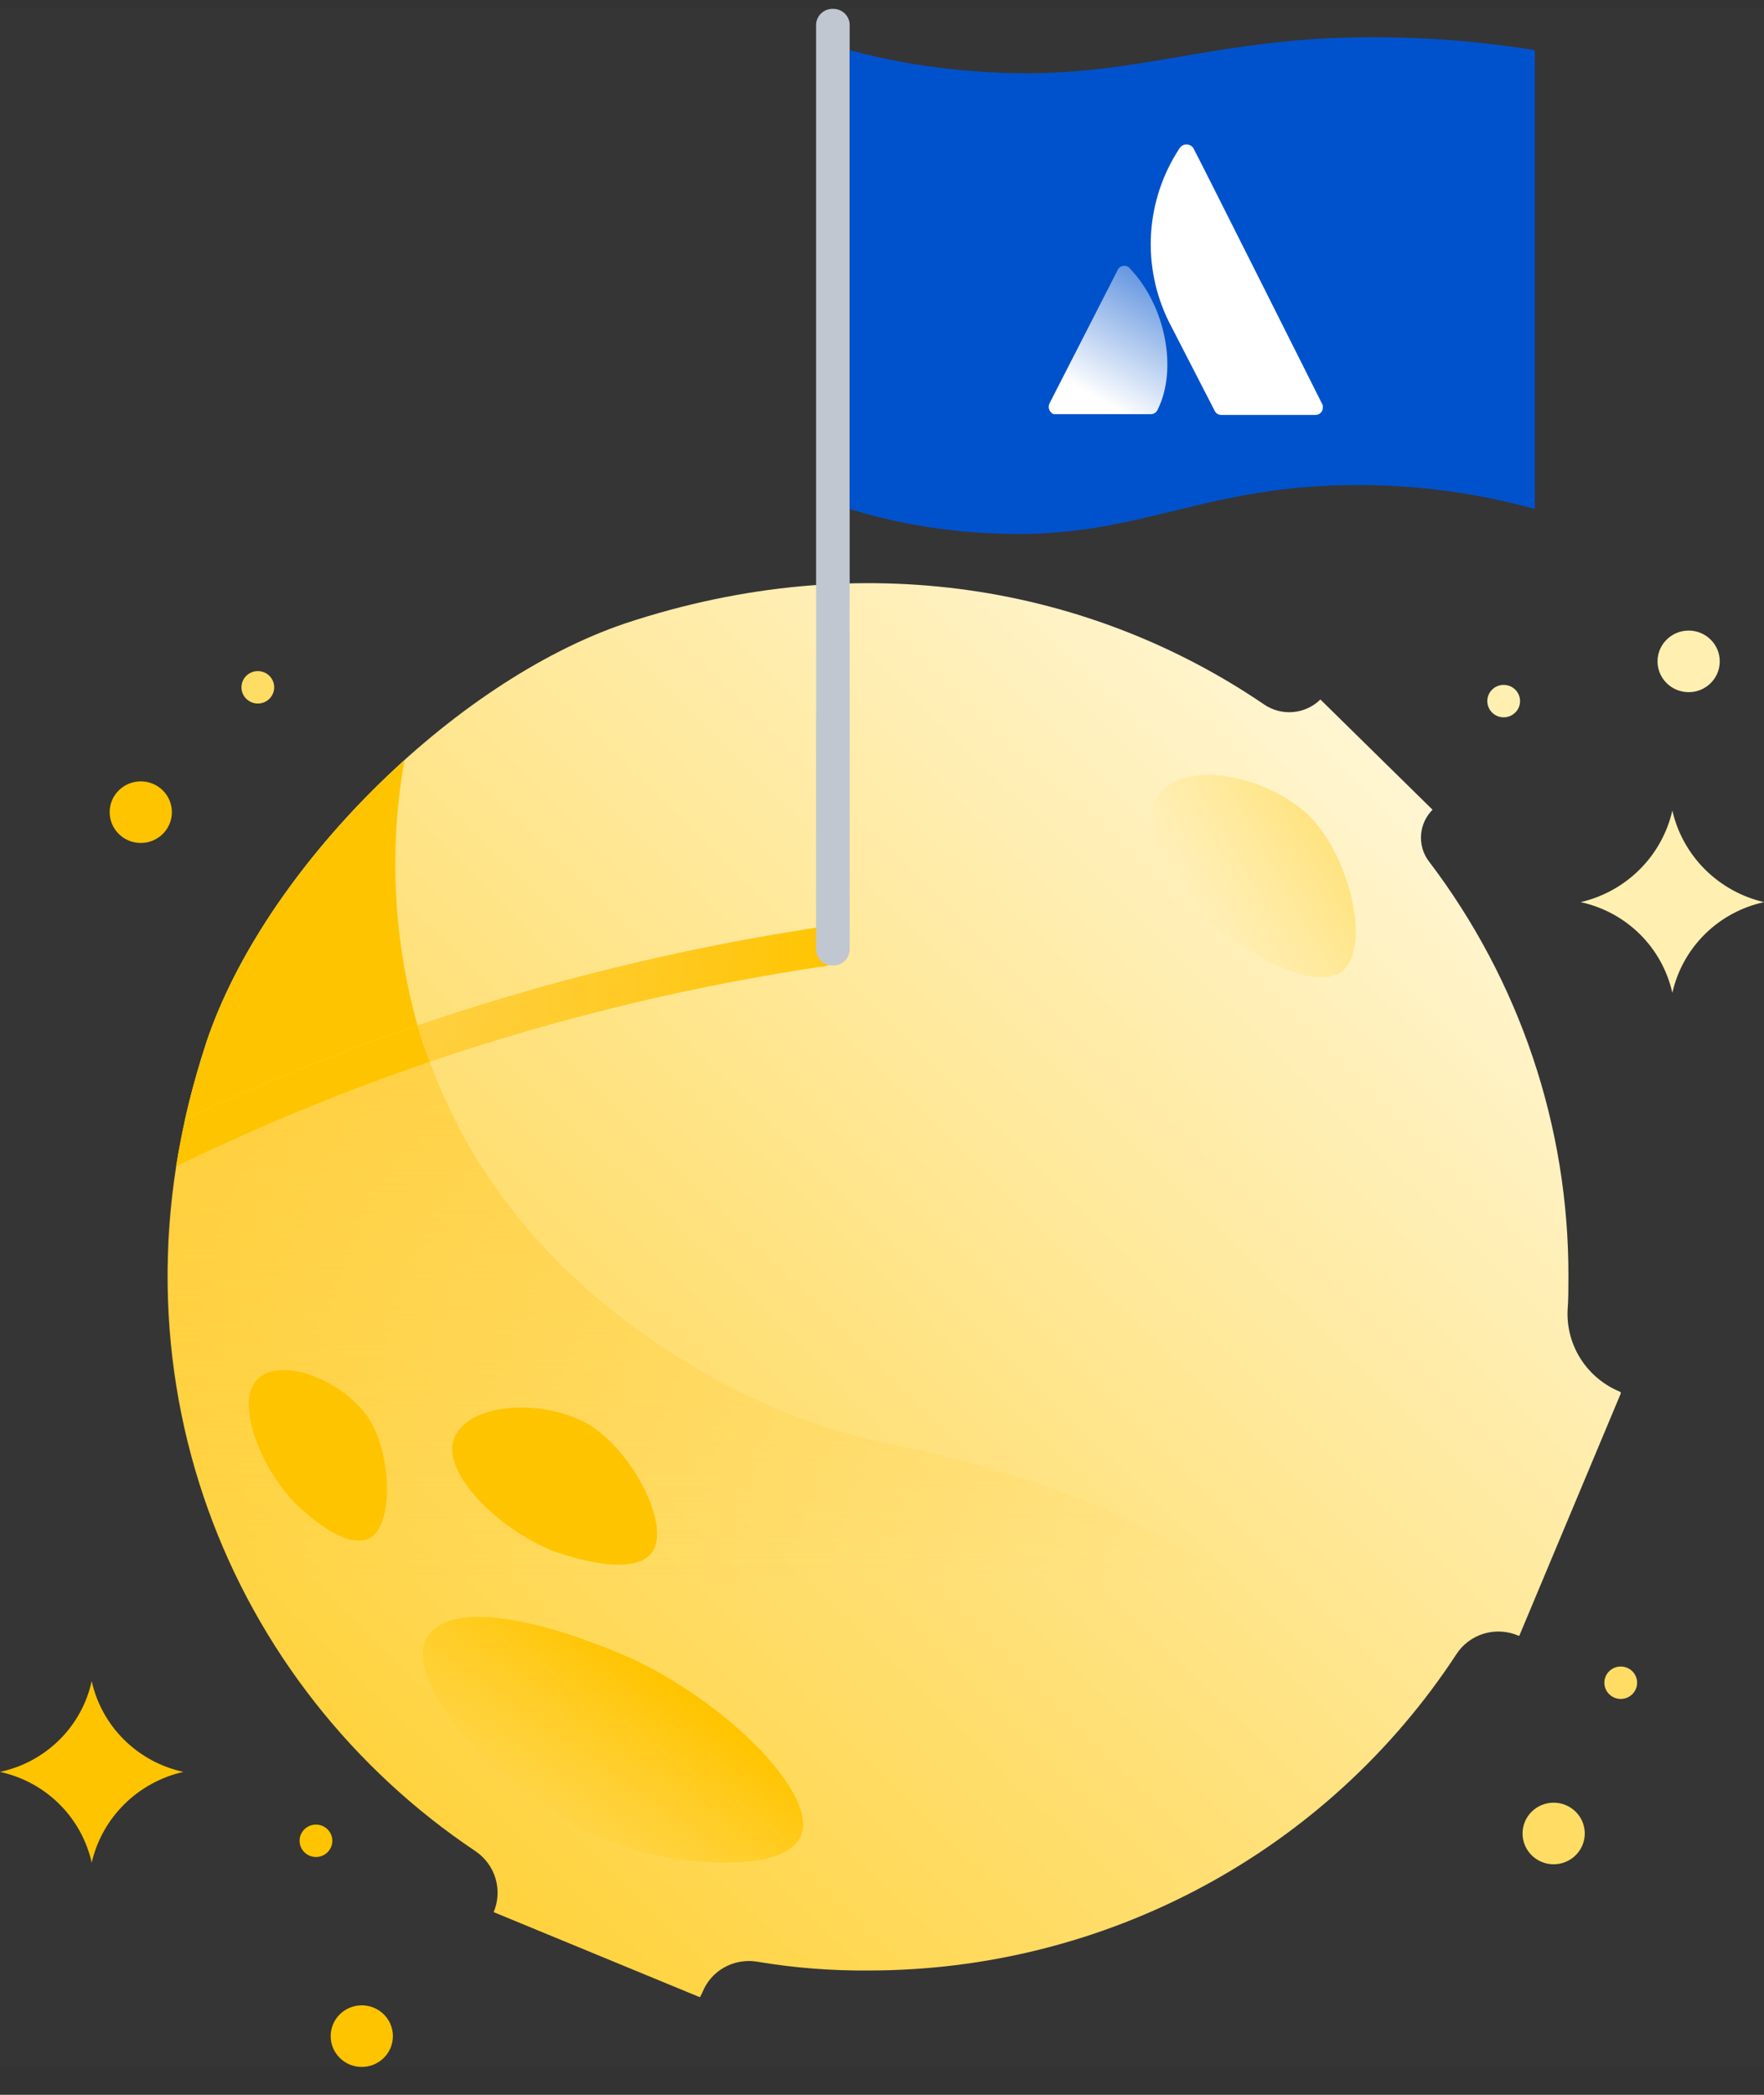 <svg width="48" height="57" viewBox="0 0 48 57" fill="none" xmlns="http://www.w3.org/2000/svg">
<rect x="0" y="0" width="48" height="57" fill="#333333" stroke="none"/>
<g clip-path="url(#clip0_6_49976)">
<rect width="48" height="56" transform="translate(0 0.241)" fill="white" fill-opacity="0.01"/>
<path fill-rule="evenodd" clip-rule="evenodd" d="M44.081 37.869C43.641 37.688 43.268 37.377 43.013 36.978C42.758 36.58 42.633 36.113 42.656 35.641C42.678 35.355 42.678 35.046 42.678 34.737C42.69 30.655 41.352 26.681 38.87 23.422C38.719 23.215 38.648 22.962 38.669 22.707C38.689 22.453 38.8 22.214 38.981 22.033V22.033L35.929 19.033C35.729 19.23 35.466 19.351 35.185 19.375C34.904 19.399 34.624 19.325 34.392 19.165C29.693 15.967 23.478 14.82 17.019 16.96C12.319 18.548 7.174 23.687 5.615 28.363C2.63 37.361 6.283 45.919 12.943 50.374C13.204 50.553 13.395 50.814 13.484 51.115C13.573 51.417 13.555 51.739 13.433 52.029V52.029L19.046 54.345L19.113 54.212C19.225 53.928 19.432 53.69 19.699 53.538C19.966 53.386 20.278 53.328 20.583 53.374C21.59 53.545 22.612 53.626 23.634 53.617C26.813 53.619 29.942 52.833 32.735 51.33C35.529 49.828 37.898 47.657 39.627 45.015C39.801 44.744 40.068 44.544 40.378 44.451C40.689 44.358 41.023 44.378 41.32 44.508H41.342L44.104 37.913C44.104 37.891 44.104 37.891 44.081 37.869Z" fill="url(#paint0_linear_6_49976)"/>
<path d="M24.48 39.347C22.554 38.97 20.709 38.269 19.023 37.273C14.88 34.847 12.742 31.759 11.695 28.892C9.336 29.699 7.03 30.65 4.79 31.737C4.217 35.29 4.679 38.931 6.123 42.232C7.567 45.534 9.933 48.358 12.942 50.375C13.157 50.522 13.326 50.726 13.428 50.964C13.531 51.202 13.563 51.464 13.521 51.72C15.308 52.748 17.248 53.493 19.268 53.926C19.419 53.727 19.619 53.572 19.85 53.475C20.081 53.379 20.333 53.344 20.582 53.374C21.59 53.545 22.611 53.626 23.634 53.617C26.201 53.617 28.742 53.103 31.103 52.106C33.465 51.11 35.599 49.65 37.376 47.816C35.305 42.192 27.955 40.052 24.48 39.347Z" fill="url(#paint1_linear_6_49976)"/>
<path d="M11.005 20.688C8.532 22.915 6.505 25.716 5.614 28.363C5.392 29.069 5.191 29.753 5.035 30.458C7.094 29.488 9.205 28.634 11.361 27.9C10.702 25.552 10.58 23.088 11.005 20.688V20.688Z" fill="url(#paint2_linear_6_49976)"/>
<path d="M22.431 26.29C22.503 26.282 22.573 26.26 22.636 26.224C22.698 26.187 22.752 26.139 22.794 26.08C22.836 26.022 22.866 25.955 22.88 25.885C22.894 25.815 22.893 25.742 22.877 25.672V25.672C22.855 25.535 22.78 25.413 22.667 25.33C22.555 25.248 22.414 25.212 22.276 25.231C18.564 25.794 14.911 26.688 11.361 27.9C11.453 28.237 11.564 28.568 11.695 28.892C15.186 27.702 18.78 26.831 22.431 26.29V26.29Z" fill="url(#paint3_linear_6_49976)"/>
<path d="M11.362 27.899C9.206 28.634 7.094 29.488 5.036 30.458C4.947 30.877 4.858 31.318 4.791 31.737C7.032 30.649 9.338 29.699 11.696 28.892C11.565 28.568 11.453 28.237 11.362 27.899V27.899Z" fill="url(#paint4_linear_6_49976)"/>
<path d="M11.362 27.899C9.206 28.634 7.094 29.488 5.036 30.458C4.947 30.877 4.858 31.318 4.791 31.737C7.032 30.649 9.338 29.699 11.696 28.892C11.565 28.568 11.453 28.237 11.362 27.899V27.899Z" fill="url(#paint5_linear_6_49976)"/>
<path fill-rule="evenodd" clip-rule="evenodd" d="M21.784 49.977C21.361 50.882 19.134 50.749 17.842 50.485C13.966 49.647 10.893 45.765 11.605 44.574C12.318 43.383 15.236 44.265 17.174 45.125C19.802 46.338 22.297 48.852 21.784 49.977Z" fill="url(#paint6_linear_6_49976)"/>
<path fill-rule="evenodd" clip-rule="evenodd" d="M17.729 42.258C17.15 42.986 15.167 42.236 15.078 42.214C13.519 41.596 11.982 40.03 12.361 39.126C12.739 38.221 14.544 38.045 15.836 38.663C17.127 39.28 18.308 41.53 17.729 42.258Z" fill="url(#paint7_linear_6_49976)"/>
<path fill-rule="evenodd" clip-rule="evenodd" d="M10.045 41.861C9.332 42.214 8.063 40.934 7.996 40.868C7.038 39.854 6.392 38.089 7.016 37.516C7.64 36.942 9.11 37.472 9.889 38.398C10.669 39.324 10.758 41.508 10.045 41.861Z" fill="url(#paint8_linear_6_49976)"/>
<path fill-rule="evenodd" clip-rule="evenodd" d="M36.529 26.422C35.705 27.061 33.745 25.716 33.656 25.65C32.141 24.613 30.894 22.496 31.54 21.613C32.186 20.731 34.19 21.018 35.438 22.032C36.685 23.047 37.353 25.76 36.529 26.422Z" fill="url(#paint9_linear_6_49976)"/>
<path d="M22.675 0.241H22.652C22.407 0.241 22.207 0.439 22.207 0.682V25.831C22.207 26.074 22.407 26.272 22.652 26.272H22.675C22.921 26.272 23.12 26.074 23.12 25.831V0.682C23.12 0.439 22.921 0.241 22.675 0.241Z" fill="#C1C7D0"/>
<path fill-rule="evenodd" clip-rule="evenodd" d="M24.346 47.706C24.658 49.448 29.336 50.749 30.628 49.205C31.296 48.411 31.118 46.801 30.204 45.809C29.291 44.816 27.108 44.949 26.908 44.993C25.482 45.368 24.168 46.691 24.346 47.706Z" fill="url(#paint10_linear_6_49976)"/>
<path fill-rule="evenodd" clip-rule="evenodd" d="M38.089 31.495C38.468 32.774 39.626 34.097 40.25 33.877C40.873 33.656 41.319 31.032 40.094 29.796C39.626 29.333 38.802 28.914 38.312 29.201C37.822 29.488 37.911 30.877 38.089 31.495Z" fill="url(#paint11_linear_6_49976)"/>
<path d="M8.598 50.529C8.844 50.529 9.043 50.331 9.043 50.088C9.043 49.844 8.844 49.647 8.598 49.647C8.352 49.647 8.152 49.844 8.152 50.088C8.152 50.331 8.352 50.529 8.598 50.529Z" fill="#FFC400"/>
<path d="M44.102 46.228C44.348 46.228 44.547 46.03 44.547 45.787C44.547 45.543 44.348 45.346 44.102 45.346C43.856 45.346 43.656 45.543 43.656 45.787C43.656 46.03 43.856 46.228 44.102 46.228Z" fill="#FFDD65"/>
<path d="M40.916 19.518C41.162 19.518 41.362 19.32 41.362 19.077C41.362 18.833 41.162 18.636 40.916 18.636C40.67 18.636 40.471 18.833 40.471 19.077C40.471 19.32 40.67 19.518 40.916 19.518Z" fill="#FFF0B2"/>
<path d="M9.844 56.241C10.312 56.241 10.691 55.866 10.691 55.403C10.691 54.94 10.312 54.565 9.844 54.565C9.377 54.565 8.998 54.94 8.998 55.403C8.998 55.866 9.377 56.241 9.844 56.241Z" fill="#FFC400"/>
<path d="M42.276 50.727C42.743 50.727 43.123 50.352 43.123 49.889C43.123 49.426 42.743 49.051 42.276 49.051C41.809 49.051 41.43 49.426 41.43 49.889C41.43 50.352 41.809 50.727 42.276 50.727Z" fill="#FFDD65"/>
<path d="M7.016 19.143C7.262 19.143 7.461 18.945 7.461 18.702C7.461 18.458 7.262 18.261 7.016 18.261C6.77 18.261 6.57 18.458 6.57 18.702C6.57 18.945 6.77 19.143 7.016 19.143Z" fill="#FFDD65"/>
<path d="M3.831 22.937C4.298 22.937 4.677 22.562 4.677 22.099C4.677 21.636 4.298 21.261 3.831 21.261C3.363 21.261 2.984 21.636 2.984 22.099C2.984 22.562 3.363 22.937 3.831 22.937Z" fill="#FFC400"/>
<path d="M45.95 18.834C46.417 18.834 46.796 18.459 46.796 17.996C46.796 17.533 46.417 17.158 45.95 17.158C45.483 17.158 45.103 17.533 45.103 17.996C45.103 18.459 45.483 18.834 45.95 18.834Z" fill="#FFF0B2"/>
<path d="M2.495 45.743C2.629 46.347 2.935 46.901 3.377 47.339C3.819 47.777 4.379 48.08 4.989 48.213V48.213C4.381 48.351 3.824 48.656 3.383 49.093C2.942 49.529 2.634 50.081 2.495 50.683V50.683C2.36 50.078 2.054 49.525 1.612 49.087C1.17 48.649 0.611 48.346 0 48.213H0C0.612 48.083 1.173 47.78 1.615 47.342C2.058 46.904 2.363 46.348 2.495 45.743V45.743Z" fill="#FFC400"/>
<path d="M45.506 27.017C45.641 26.413 45.947 25.859 46.389 25.421C46.831 24.983 47.39 24.68 48.001 24.547V24.547C47.391 24.405 46.834 24.096 46.392 23.655C45.951 23.215 45.644 22.66 45.506 22.055C45.368 22.66 45.061 23.215 44.62 23.655C44.179 24.096 43.622 24.405 43.012 24.547V24.547C43.622 24.68 44.182 24.983 44.624 25.421C45.066 25.859 45.372 26.413 45.506 27.017V27.017Z" fill="#FFF0B2"/>
<path d="M41.764 13.85C39.657 13.267 37.46 13.072 35.283 13.276C32.097 13.585 30.382 14.688 26.974 14.511C25.666 14.456 24.371 14.234 23.121 13.85V1.366C24.236 1.664 25.377 1.856 26.529 1.939C30.226 2.226 32.142 1.3 35.839 1.057C37.82 0.944 39.807 1.047 41.764 1.366V13.85Z" fill="#0052CC"/>
<path d="M30.76 7.321C30.739 7.29 30.711 7.266 30.677 7.251C30.643 7.235 30.605 7.229 30.568 7.234C30.531 7.239 30.496 7.253 30.467 7.277C30.438 7.3 30.416 7.331 30.404 7.365L28.555 10.983C28.532 11.035 28.531 11.095 28.552 11.148C28.573 11.202 28.614 11.245 28.666 11.269H31.317C31.354 11.269 31.39 11.259 31.422 11.239C31.453 11.22 31.479 11.192 31.495 11.159C32.052 10.056 31.718 8.336 30.76 7.321Z" fill="url(#paint12_linear_6_49976)"/>
<path d="M32.096 4.035C31.639 4.729 31.372 5.53 31.321 6.357C31.271 7.184 31.438 8.011 31.806 8.755L33.054 11.181C33.07 11.214 33.096 11.242 33.127 11.261C33.158 11.281 33.195 11.291 33.232 11.291H35.793C35.822 11.291 35.85 11.286 35.876 11.274C35.901 11.263 35.925 11.246 35.944 11.226C35.963 11.205 35.977 11.18 35.986 11.153C35.994 11.127 35.997 11.099 35.994 11.071C35.997 11.04 35.989 11.008 35.972 10.982C35.972 10.982 32.564 4.189 32.475 4.035C32.455 4.003 32.427 3.977 32.394 3.958C32.361 3.94 32.323 3.93 32.285 3.93C32.247 3.93 32.21 3.94 32.177 3.958C32.144 3.977 32.116 4.003 32.096 4.035V4.035Z" fill="white"/>
</g>
<defs>
<linearGradient id="paint0_linear_6_49976" x1="-1.382" y1="60.242" x2="39.59" y2="18.455" gradientUnits="userSpaceOnUse">
<stop stop-color="#FFC810"/>
<stop stop-color="#FFC400"/>
<stop offset="1" stop-color="#FFF8DC"/>
</linearGradient>
<linearGradient id="paint1_linear_6_49976" x1="20.972" y1="43.037" x2="20.839" y2="7.63" gradientUnits="userSpaceOnUse">
<stop stop-color="#FFB700" stop-opacity="0"/>
<stop offset="1" stop-color="#FFC400"/>
</linearGradient>
<linearGradient id="paint2_linear_6_49976" x1="239.404" y1="1918.66" x2="230.198" y2="350.19" gradientUnits="userSpaceOnUse">
<stop stop-color="#FFB700" stop-opacity="0"/>
<stop offset="1" stop-color="#FFC400"/>
</linearGradient>
<linearGradient id="paint3_linear_6_49976" x1="-19.973" y1="27.068" x2="22.892" y2="27.068" gradientUnits="userSpaceOnUse">
<stop offset="0.49" stop-color="#FFB700" stop-opacity="0"/>
<stop offset="1" stop-color="#FFC400"/>
</linearGradient>
<linearGradient id="paint4_linear_6_49976" x1="261.721" y1="773.379" x2="260.42" y2="157.263" gradientUnits="userSpaceOnUse">
<stop stop-color="#FFB700" stop-opacity="0"/>
<stop offset="1" stop-color="#FFC400"/>
</linearGradient>
<linearGradient id="paint5_linear_6_49976" x1="-614.438" y1="542.578" x2="714.405" y2="542.578" gradientUnits="userSpaceOnUse">
<stop offset="0.49" stop-color="#FFB700" stop-opacity="0"/>
<stop offset="1" stop-color="#FFC400"/>
</linearGradient>
<linearGradient id="paint6_linear_6_49976" x1="14.82" y1="49.404" x2="17.716" y2="45.434" gradientUnits="userSpaceOnUse">
<stop stop-color="#FFC400" stop-opacity="0"/>
<stop offset="1" stop-color="#FFC400"/>
</linearGradient>
<linearGradient id="paint7_linear_6_49976" x1="361.615" y1="842.828" x2="410.472" y2="779.108" gradientUnits="userSpaceOnUse">
<stop stop-color="#FFC400" stop-opacity="0"/>
<stop offset="1" stop-color="#FFC400"/>
</linearGradient>
<linearGradient id="paint8_linear_6_49976" x1="-4758.2" y1="15788.5" x2="-4700.68" y2="15774.2" gradientUnits="userSpaceOnUse">
<stop stop-color="#FFC400" stop-opacity="0"/>
<stop offset="1" stop-color="#FFC400"/>
</linearGradient>
<linearGradient id="paint9_linear_6_49976" x1="32.499" y1="24.855" x2="36.033" y2="22.685" gradientUnits="userSpaceOnUse">
<stop stop-color="#FFE380" stop-opacity="0"/>
<stop offset="1" stop-color="#FFE380"/>
</linearGradient>
<linearGradient id="paint10_linear_6_49976" x1="664.256" y1="-9040.25" x2="714.519" y2="-9164.5" gradientUnits="userSpaceOnUse">
<stop stop-color="#FFC400" stop-opacity="0"/>
<stop offset="1" stop-color="#FFC400"/>
</linearGradient>
<linearGradient id="paint11_linear_6_49976" x1="-752.171" y1="-8713.57" x2="-719.412" y2="-8793.16" gradientUnits="userSpaceOnUse">
<stop stop-color="#FFE380" stop-opacity="0"/>
<stop offset="1" stop-color="#FFE380"/>
</linearGradient>
<linearGradient id="paint12_linear_6_49976" x1="31.758" y1="7.882" x2="29.855" y2="11.208" gradientUnits="userSpaceOnUse">
<stop stop-color="white" stop-opacity="0.4"/>
<stop offset="0.92" stop-color="white"/>
</linearGradient>
<clipPath id="clip0_6_49976">
<rect width="48" height="56" fill="white" transform="translate(0 0.241)"/>
</clipPath>
</defs>
</svg>
